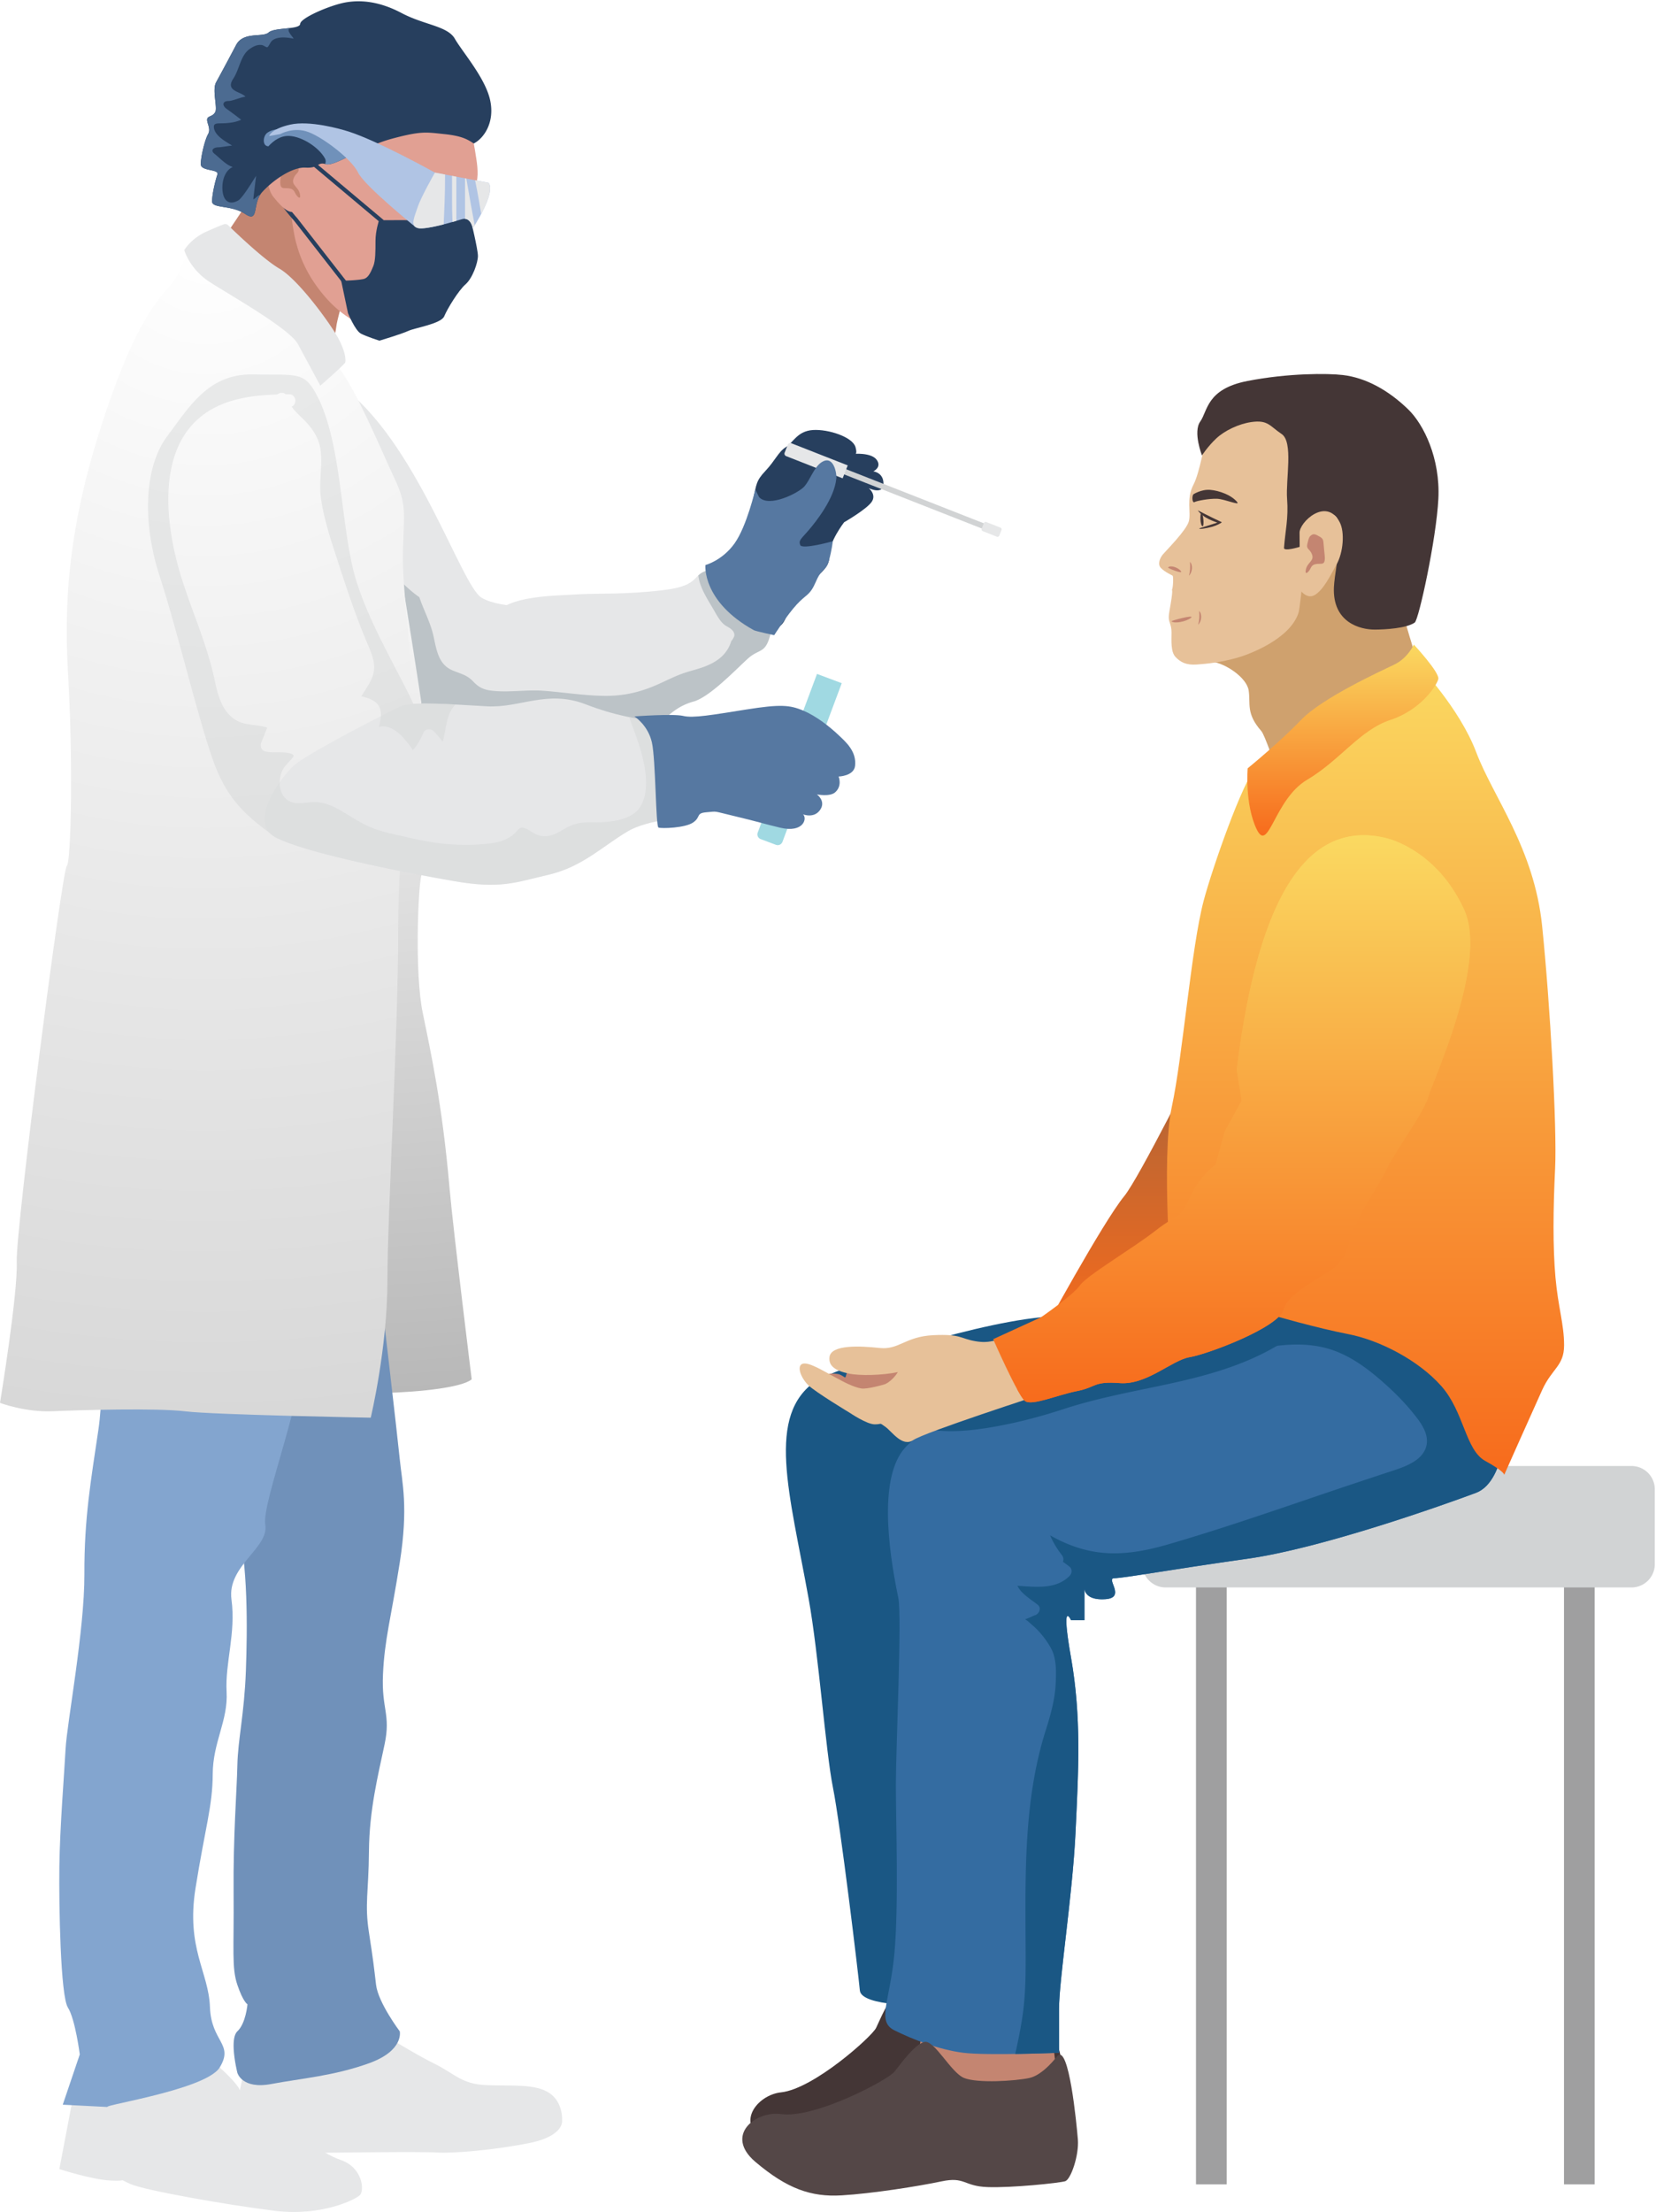 <svg xmlns="http://www.w3.org/2000/svg" width="540" height="721" viewBox="0 0 540 721"><defs><linearGradient id="gtw2a" x1="367.66" x2="367.66" y1="344.61" y2="435.13" gradientUnits="userSpaceOnUse"><stop offset="0" stop-color="#aa6439"/><stop offset="1" stop-color="#f76b1c"/></linearGradient><linearGradient id="gtw2b" x1="445.28" x2="445.28" y1="216.6" y2="480.75" gradientUnits="userSpaceOnUse"><stop offset="0" stop-color="#fad961"/><stop offset="1" stop-color="#f76b1c"/></linearGradient><linearGradient id="gtw2c" x1="401.64" x2="401.64" y1="272.25" y2="457.09" gradientUnits="userSpaceOnUse"><stop offset="0" stop-color="#fad961"/><stop offset="1" stop-color="#f76b1c"/></linearGradient><linearGradient id="gtw2d" x1="405.55" x2="405.55" y1="272.25" y2="457.09" gradientUnits="userSpaceOnUse"><stop offset="0" stop-color="#fad961"/><stop offset="1" stop-color="#f76b1c"/></linearGradient><linearGradient id="gtw2e" x1="437.89" x2="437.89" y1="210.1" y2="272.36" gradientUnits="userSpaceOnUse"><stop offset="0" stop-color="#fad961"/><stop offset="1" stop-color="#f76b1c"/></linearGradient><filter id="gtw2f" width="148%" height="152%" x="-14%" y="-16%" filterUnits="objectBoundingBox"><feGaussianBlur in="SourceGraphic" result="FeGaussianBlur1553Out" stdDeviation="2.725 2.725"/></filter><radialGradient id="gtw2g" cx="120.01" cy="159.13" r="295.04" gradientUnits="userSpaceOnUse"><stop offset="0" stop-color="#fff"/><stop offset="1" stop-color="#b8b8b8"/></radialGradient><radialGradient id="gtw2i" cx="67.26" cy="77.68" r="384.42" gradientUnits="userSpaceOnUse"><stop offset="0" stop-color="#fff"/><stop offset="1" stop-color="#d8d8d8"/></radialGradient><clipPath id="gtw2h"><path d="M0 77.68h134.519v384.419H0z"/></clipPath></defs><g><g><path fill="#9f9fa0" d="M510 712h10V514h-10z"/></g><g><path fill="#9f9fa0" d="M390 712h10V514h-10z"/></g><g><g><path fill="#d1d3d4" d="M380.091 517.435h151.917c4.198 0 7.6-3.401 7.6-7.597v-24.39a7.599 7.599 0 0 0-7.6-7.598H380.09a7.599 7.599 0 0 0-7.601 7.597v24.39a7.6 7.6 0 0 0 7.601 7.598"/></g><g><path fill="#cfa16e" d="M450.597 175.41s-16.382 2.945-23.759 5.547c-7.378 2.603-31.378 34.782-31.378 34.782 4.206.573 11.075 5.116 11.717 9.325.662 4.341-.952 7.457 4.122 13.229 1.155 1.314 4.557 11.495 4.557 11.495l37.537-18.651 8.27-17.267s-1.903-4.921-11.066-38.46"/></g><g><path fill="url(#gtw2a)" d="M391.065 344.61s-19.61 39.358-24.464 45.272c-7.02 8.554-26.971 45.25-26.971 45.25l23.719-7.298 32.327-21.904z"/></g><g><path fill="#443636" d="M333.416 644.245s-2.876 6.763-6.854 8.696c-3.978 1.933-15.148 5.43-19.534 4.768-4.385-.661-11.645-9.557-14.465-7.96-2.82 1.598-5.501 8.409-6.88 11.247-1.377 2.837-20.386 19.898-30.995 21.011-7.85.824-15.608 10.566-4.35 16.332 11.259 5.765 19.045 6.606 28.077 3.824 9.031-2.782 22.267-8.322 28.987-11.55 6.72-3.227 6.873-.138 14.13-1.621 7.256-1.482 21.301-6.499 22.877-7.46 1.576-.962 2.387-8.904.903-13.592-1.484-4.688-9.297-28.314-11.896-23.695"/></g><g><path fill="#1a5784" d="M402.563 413.9s-37.69 12.85-63.077 15.452c-25.386 2.603-68.35 17.381-73.23 20.658-16.681 11.197-8.794 36.571-2.578 71.054 3.342 18.537 5.508 49.472 7.948 61.671 2.442 12.2 8.271 60.698 8.76 66.066.488 5.368 21.805 4.88 21.805 4.88s15.326-62.163 15.326-63.627c0-1.463 2.02-97.104 2.02-97.104l102.454-25.374z"/></g><g><path fill="#c48571" d="M300.427 658.59s.65 8.892-2.387 12.579c-3.037 3.686-7.16 10.626 4.774 12.361 11.933 1.735 29.29 2.82 34.282 0 4.99-2.819 7.16-10.192 7.16-10.192l-1.735-14.748z"/></g><g><path fill="#346ca1" d="M491.313 459.773s.399 22.934-10.052 26.838c-10.452 3.904-50.213 18.054-74.514 21.47-24.302 3.416-40.516 6.344-43.393 6.344-2.877 0 3.957 6.343-2.877 6.831-6.835.488-6.835-3.416-6.835-3.416v10.248h-4.394s-3.417-7.32 0 12.199c3.417 19.518 2.441 36.597 1.465 57.091-.977 20.495-5.37 47.82-5.37 57.58v14.15s-23.434.976-31.245 0-16.599-4.391-22.457-7.32c-5.859-2.927-1.465-9.27 0-24.885 1.464-15.614.488-43.428.488-55.14 0-11.71 2.03-54.973.792-60.947-3.521-16.986-6.17-39.458 2.137-48.844 11.229-12.687 54.678-21.47 64.93-23.422 10.253-1.952 68.89-23.91 68.89-23.91z"/></g><g><path fill="#1a5784" d="M331.042 669.5c.995-4.391 1.903-8.802 2.508-13.268.867-6.403.92-12.786.899-19.236-.079-24.29-.89-49.364 6.485-72.78 1.592-5.055 3.084-10.174 3.315-15.503.157-3.618.314-7.97-1.438-11.28-1.399-2.647-3.722-5.616-5.988-7.553-.681-.584-1.656-1.542-2.547-2.084.953-.24 2.665-1.137 3.267-1.321 1.319-.406 2.118-2.354.886-3.356-2.196-1.786-5.378-3.56-6.662-6.222 5.934.37 12.682 1.277 17.077-3.3.698-.727.846-2.135 0-2.84a27.689 27.689 0 0 0-2.238-1.68c.283-.67.189-1.51-.366-2.224-1.543-1.988-2.842-4.122-3.813-6.4 5.006 2.842 10.388 4.88 16.192 5.577 7.609.913 15.126-.55 22.412-2.67 16.582-4.824 32.918-10.449 49.263-16.005a2517.804 2517.804 0 0 1 23.638-7.892c3.955-1.3 9.458-3.14 11.001-7.517 1.287-3.649-.906-7.193-3.06-9.995-3.682-4.794-8.067-9.095-12.682-12.98-4.286-3.607-8.9-6.826-14.2-8.749-5.737-2.081-11.872-2.287-17.884-1.623a1.94 1.94 0 0 0-1.047.277c-11.53 6.725-24.454 10.004-37.408 12.742-10.645 2.25-21.334 4.25-31.694 7.632-6.232 2.033-12.566 3.787-18.993 5.086-6.847 1.384-16.583 3.03-24.865 1.606 16.805-9.406 48.348-15.767 56.883-17.392 10.253-1.952 68.89-23.91 68.89-23.91l62.435 35.133s.399 22.934-10.053 26.838c-10.45 3.904-50.212 18.054-74.513 21.47-24.301 3.416-40.517 6.344-43.393 6.344-2.877 0 3.957 6.343-2.877 6.832-6.835.487-6.835-3.417-6.835-3.417v10.248h-4.394s-3.417-7.32 0 12.199c3.417 19.518 2.44 36.597 1.465 57.091-.977 20.495-5.37 47.82-5.37 57.58v14.151s-6.802.282-14.296.391"/></g><g><path fill="url(#gtw2b)" d="M462.294 216.6s13.56 13.988 19.094 28.627c5.533 14.639 18.876 31.23 21.48 56.603 2.604 25.375 4.882 65.712 4.232 79.05-.652 13.338-.752 25.7.112 35.46.864 9.758 2.816 15.288 2.816 22.12 0 6.83-3.905 7.482-7.16 14.639-3.254 7.157-12.367 27.65-12.367 27.65s.325-.975-6.184-4.554c-6.51-3.578-6.835-15.94-14.32-24.398-7.486-8.458-20.18-14.964-30.269-16.916-10.09-1.951-23.759-5.855-30.593-7.807-6.835-1.952-27.014-6.632-27.014-6.632s-3.58-43.14 0-59.73c3.58-16.591 6.288-51.666 10.386-67.148 2.721-10.282 12.695-39.002 17.279-43.783 4.584-4.78 52.508-33.181 52.508-33.181"/></g><g><path fill="#c48571" d="M300.67 445.05h-18.145l-5.859 1.22s-.57 1.138-.813 2.196c-.244 1.056-.407.244-1.953-.407-1.546-.65-6.835-.488-5.045 1.382 1.79 1.87 17.087 7.583 17.494 7.654.407.073 13.67-7.166 14.32-12.045"/></g><g><path fill="#e7c199" d="M325.593 437.158c-1.736-.65-2.604.868-7.594 0-4.991-.868-4.557-2.386-13.67-1.952-9.113.434-11.206 4.848-17.466 4.175-6.261-.673-15.91-1.195-16.382 2.982-.325 2.873 1.861 4.44 6.347 5.368 3.638.752 10.903.569 15.947-.488 0 0-1.546 2.683-4.1 3.903-.363.174-5.9 1.72-7.78 1.432-4.98-.764-13.018-6.822-17.357-7.976-4.34-1.155-3.038 3.833 0 6.87 2.212 2.21 13.669 9.108 13.669 9.108s5.425 3.687 8.028 3.687c2.604 0 1.27-.732 3.44.786s5.553 6.81 9.186 4.313c3.632-2.496 41.77-14.858 41.77-14.858z"/></g><g><path fill="url(#gtw2c)" d="M452.093 273.205c-25.578-6.314-41.795 18.66-48.82 75.471l1.627 10.085-5.532 10.084-2.959 10.765s-5.178 3.55-8.432 10.706c-3.255 7.157-3.58 4.88-11.066 10.735-7.486 5.856-22.457 14.639-24.736 17.892-2.278 3.253-12.693 10.41-12.693 10.41l-15.622 7.157s8.137 18.542 10.415 20.168c2.278 1.627 10.415-1.951 16.924-3.253 6.51-1.3 5.207-3.252 13.995-2.602 8.787.65 16.924-7.482 22.783-8.458 5.858-.976 29.291-9.759 30.593-15.615 1.302-5.855 16.599-12.362 17.9-14.964 1.302-2.602 1.628 0 3.58-7.482 1.953-7.482 9.44-17.567 12.043-23.097 2.604-5.53 12.368-18.867 13.67-23.747 1.302-4.88 19.527-43.592 11.716-60.833-7.81-17.24-21.278-22.408-25.386-23.422"/></g><g><path fill="url(#gtw2d)" d="M356.393 446.512c5.732-1.941 11.34-4.11 16.95-6.374 5.072-2.049 9.124.901 9.34-6.472.779.761 10.64 5.62 10.58 3.036-.053-2.256-.956-6.98 1.235-8.491 1.109-.764 8.17 1.98 9.45 1.768 1.754-.293-.723-4.812.976-5.343 3.038-.948 9.09.775 10.307-2.357.563-1.453-3.028-4.364-3.704-5.17 2.875-1.585 7.248-1.64 9.906-3.097 3.568-1.956 3.045-5.031 1.289-7.707 1.614-.809 3.28-1.538 4.743-2.578 2.155-1.531 3.55-3.777 4.565-6.18 2.445-5.786.08-9.988-1.863-15.021 3.538.329 7.47.733 10.231-1.43 1.288-1.007 1.72-2.376 2.25-3.86.938-2.638 2.368-5.079 3.897-7.417 3.265-4.996 3.908.299 7.958-4.035 1.253-1.34 5.47-6.515 5.858-8.35.454-2.14 10.424-21.834 12.205-27.27 1.912-5.834 1.876-11.212 3.092-17.242.773-3.834 3.25-13.106-2.495-21.633-.53-.785-6.751-8.87-11.5-12.145-13.706-9.454-29.634-2.854-35.367 4.066-3.526 4.257-5.243 6.217-6.618 9.652-1.966 4.91-3.224 10.538-4.51 15.695-1.231 4.943-1.335 10.108-1.838 15.155-.582 5.843-1.746 11.577-2.848 17.338-.794 4.155-2.673 9.709-.435 13.7 1.345 2.398 3.609 3.724 5.83 5.119-2.797.467-5.653.633-8.45 1.16-1.423.269-2.01 2.42-.886 3.356 1.386 1.152 3.118 2.029 4.701 2.876.307.163.493.439.663.533-.42.172-1.01.284-1.227.354-.788.253-1.599.423-2.383.689-1.953.663-6.633 3.082-4.782 3.78 1.41.53 5.555 3.518 4.533 3.982-1.243.564-3.302.179-4.67.363-1.704.23-4.15.586-4.712 2.565-.79 2.785 3.01 4.972 5.454 7.075-2.677.905-6.458-1.993-9.176-1.19-2.86.844-4.582 5.432-7.5 6.043a61.6 61.6 0 0 0 .533-1.139c3.254-7.157 8.432-10.706 8.432-10.706l2.958-10.764 5.533-10.085-1.627-10.085c7.025-56.812 23.242-81.785 48.82-75.47 4.108 1.014 17.575 6.18 25.386 23.422 7.811 17.241-10.415 55.952-11.716 60.832-1.302 4.88-11.066 18.217-13.67 23.747-2.604 5.53-10.09 15.615-12.042 23.097-1.953 7.483-2.278 4.88-3.58 7.483-1.302 2.602-16.6 9.108-17.9 14.963-1.303 5.856-24.736 14.639-30.594 15.616-5.859.975-13.996 9.108-22.783 8.457-8.788-.65-7.485 1.301-13.995 2.602-6.51 1.302-14.646 4.88-16.924 3.254-.572-.408-1.514-1.884-2.603-3.865 8.4-1.27 16.625-3.56 24.723-6.302"/></g><g><path fill="url(#gtw2e)" d="M461.038 210.1s-1.952 4.392-6.346 6.506c-4.394 2.115-23.597 10.898-30.432 18.055-6.834 7.156-17.411 15.777-17.411 15.777s-.977 11.711 2.928 19.844c3.906 8.133 5.696-9.76 16.437-16.103 10.74-6.343 17.249-16.265 27.176-19.518s15.134-11.223 15.622-13.338c.488-2.114-7.974-11.223-7.974-11.223"/></g><g><path fill="#544747" d="M344.78 670.159s-4.559 6.188-9.118 7.17c-4.558.982-16.905 1.769-21.273 0-4.37-1.768-9.764-12.661-13.05-11.733-3.286.928-7.654 7.215-9.744 9.77-2.089 2.553-25.715 15.237-36.922 13.729-8.293-1.117-18.589 6.899-8.332 15.592 10.257 8.693 18.092 11.493 28.064 10.903 9.972-.59 24.93-2.946 32.623-4.567 7.693-1.62 7.123 1.571 14.958 1.866 7.836.295 23.505-1.326 25.358-1.915 1.852-.59 4.559-8.497 4.13-13.654-.427-5.158-2.925-31.23-6.694-27.161"/></g><g><path fill="#e7c199" d="M389.165 157.99c-2.44 4.662-.705 9.08-1.519 11.982-.822 2.93-7.365 9.45-8.45 10.75-1.086 1.302-1.752 3.271-.651 4.403 1.423 1.464 3.582 2.292 3.854 2.564.271.27.163 3.957-.272 4.662-.106.173.392-.84-.11 2.709-.5 3.548-.896 4.623-.896 6.213 0 1.676.897 2.284.897 4.892 0 2.607-.312 6.286 1.316 7.995 1.627 1.708 3.498 2.683 6.916 2.44 3.417-.245 7.715-.67 13.18-2.197 3.717-1.037 17.251-6.018 20.017-14.72.661-2.08 3.255-30.09 3.255-28.139 0 1.952 1.302-25.048 1.302-25.048s-5.859-10.573-13.182-12.037c-7.323-1.464-19.737 2.91-21.046 6.832-1.138 3.405-2.537 12.737-4.61 16.699z"/></g><g><path fill="#443636" d="M407.958 137.584c-3.977.584-8.596 2.736-11.363 5.339-2.766 2.602-4.654 5.53-4.654 5.53s-2.994-7.645-.553-11.06c2.44-3.416 2.007-10.598 15.351-13.2 13.344-2.603 26.202-2.533 31.146-1.953 7.385.868 14.78 4.845 21.362 11.248 5.008 4.874 10.455 15.94 9.785 29.116-.672 13.175-6.397 39.391-7.698 40.313-2.692 1.905-9.692 2.284-12.99 2.302-4.805.026-13.86-2.302-13.373-13.797.143-3.378 1.709-12.361 1.709-12.361s2.21-12.681-3.795-11.415-6.672 1.464-7.812 5.042c-1.139 3.579-1.139 5.53-1.139 5.53s-5.333 1.663-5.236.355c.407-5.53 1.494-9.626 1.005-15.97-.488-6.343 2.116-18.542-1.79-21.144-3.905-2.603-4.423-4.688-9.955-3.875"/></g><g><path fill="#e7c199" d="M423.75 192.016s2.31 3.67 5.128 1.836c2.819-1.834 4.82-6.076 6.972-9.897 2.152-3.821 2.728-10.482 1-13.762-4.394-8.343-13.213.081-13.082 3.52.087 2.31-.018 18.303-.018 18.303"/></g><g><path fill="#443636" d="M389.114 161.138s2.603-1.708 5.533-1.464c2.929.244 6.901 1.674 8.787 3.985 1.047 1.283-4.016-.973-6.538-1.082-2.523-.111-6.724.675-7.375 1.082-.651.406-.977-1.545-.407-2.521"/></g><g><path fill="#443636" d="M390.58 166.34s3.743 1.972 7.784 3.85c.278.129-1.72 1.126-2.984 1.477-2.219.615-4.584.954-4.271.549l5.842-1.862c-.837-.366-4.497-1.352-6.371-4.014"/></g><g><path fill="#c48571" d="M380.883 184.992c.64-.878 3.218-.082 4.195 1.138.976 1.22-4.33-.954-4.195-1.138"/></g><g><path fill="#c48571" d="M382.004 202.508c.972.878 4.886.081 6.369-1.138 1.481-1.22-6.573.954-6.37 1.138"/></g><g><path fill="#c48571" d="M388.026 183.14c1.053 1.077.794 3.457-.346 4.514.437-1.444.505-2.867.346-4.514"/></g><g><path fill="#c48571" d="M391.026 199.14c1.053 1.077.794 3.457-.346 4.514.437-1.444.505-2.867.346-4.514"/></g><g><path fill="#443636" d="M391.913 167.22c-.502-.986-.753 3.185.015 4.161.768.976.633-2.887-.015-4.161"/></g><g><path fill="#c48571" d="M427.795 174.327c.598-.368 1.188-.21 2.585.628 1.399.839 1.048 1.188 1.399 4.261.349 3.074.5 4.477-.944 4.54-1.443.064-2.76-.07-3.39 1.328-.629 1.397-2.096 2.724-1.607.489.49-2.236 2.725-2.724 2.027-4.75-.699-2.026-2.027-1.676-1.538-3.632.49-1.956.56-2.306 1.468-2.864"/></g><g><path fill="#e6e7e8" d="M123.678 662.306s11.626 7.275 18.037 10.392c6.412 3.118 8.665 6.607 16.81 6.953 8.145.347 15.928-.544 20.607 2.574 4.68 3.118 4.16 9.18 4.16 9.18s.52 4.85-10.572 7.101c-11.09 2.252-24.954 3.465-30.153 3.118-5.198-.346-34.485.059-34.485.059H75.65l1.759-16.687 2.6-11.951s36.218-12.644 43.67-10.74"/></g><g><path fill="#e6e7e8" d="M64.388 667.51s13.469 11.118 13.837 14c.368 2.88 2.628 3.611 11.325 8.855 6.172 3.721 14.424 11.236 21.583 13.696 7.159 2.46 7.8 10.038 6.16 11.513-1.64 1.474-12.493 6.885-27.676 5.044-15.183-1.843-42.52-6.669-47.097-8.731-4.576-2.063-.218-.793-6.448-1.122-6.23-.328-16.722-3.744-16.722-3.744l4.322-22.668z"/></g><g><path fill="#c48571" d="M90.454 51.37S76.556 72.353 71.618 79.628c-4.94 7.274-9.098 15.849-9.098 15.849s32.232 19.745 33.012 20.525c.78.78 11.438 2.858 11.438 2.858s2.473-10.133 2.666-12.211c.193-2.079 2.273-9.354 2.273-9.354z"/></g><g><path fill="#e6e7e8" d="M111.05 125.7s-2.807 14.261-7.618 27.75c-4.811 13.49-7.022 27.866-7.022 27.866l26.846 44.783s44.309 20.321 50.792 16.121c6.483-4.2 3.87-19.07 3.417-23.126-.454-4.056 1.466-21.543 1.466-21.543s-15.113 1.271-21.88-2.71c-6.766-3.982-21.215-51.251-46-69.141"/></g><g><path fill="#e6e7e8" d="M188.548 193.723c-9.753.599-24.964.354-28.957 8.75-3.994 8.397 6.286 39.82 11.392 40.098 5.105.277 38.694-.888 42.634-5.096 3.939-4.209 7.302-7.382 12.499-8.8 5.197-1.42 13.455-10.067 17.625-13.896 4.17-3.828 6.089-1.097 7.872-9.711 1.783-8.613-.888-9.59-6.102-16.034-5.214-6.445-6.956-4.609-13.73-3.355-6.773 1.253-2.55 5.144-15.538 6.682-12.986 1.538-20.776.937-27.695 1.362"/></g><g filter="url(#gtw2f)" opacity=".44"><path fill="#87949c" d="M103.432 153.46c.202-.57.4-1.14.596-1.71 1.303 2.205 2.856 4.302 4.467 6.458 4.419 5.913 8.091 12.346 12.168 18.49 4.411 6.65 9.551 13.36 16.087 17.969 1.406 4.218 3.572 8.131 4.573 12.533 1 4.391 1.511 9.256 6.143 11.274 2.634 1.148 4.772 1.45 6.827 3.648 1.684 1.8 3.219 2.623 5.686 2.959 5.627.766 11.444-.345 17.13.073 6.67.49 13.305 1.587 20.004 1.667 6.13.073 11.552-1.166 17.15-3.628 3.054-1.343 6.033-2.927 9.214-3.96 2.033-.661 4.12-1.142 6.126-1.894 4.068-1.525 7.353-3.835 8.764-8.082.026-.077.038-.156.052-.233a5.41 5.41 0 0 0 .959-1.534c.274-.696-.075-1.507-.535-2.02-.858-.959-2.123-1.293-3.044-2.188-1.313-1.276-2.236-3.085-3.155-4.66-1.897-3.25-4.385-6.988-4.893-10.783-.012-.093-.04-.175-.062-.262.849-.795 1.888-1.484 4.094-1.893 6.773-1.253 8.516-3.09 13.73 3.356 5.213 6.444 7.885 7.42 6.102 16.034-1.784 8.613-3.702 5.882-7.872 9.711-4.17 3.829-12.428 12.476-17.625 13.895-5.198 1.419-8.56 4.592-12.5 8.8-3.576 3.82-31.577 5.133-40.536 5.135-9.012 2.21-49.826-16.508-49.826-16.508L96.41 181.325s2.21-14.376 7.022-27.866"/></g><g><path fill="#273f5e" d="M232.364 184.028c.425 3.551-1.534 4.509 2.69 9.563 4.225 5.054 8.483 9.973 11.635 10.6 3.153.626 6.368.406 6.368.406s2.269.123 3.733-4.69c1.465-4.813 5.114-6.217 7.332-9.41 2.218-3.195 6.542-5.01 6.316-9.375-.226-4.364 4.819-10.888 4.819-10.888s7.19-4.133 8.938-6.578c1.748-2.446-.904-4.53-.904-4.53s4.752 2.31 4.8-1.413c.049-3.723-3.316-4.068-3.316-4.068s2.916-1.344 1.074-3.805c-1.84-2.46-7.729-1.889-7.729-1.889s1.766 1.007.835-2.237c-.931-3.244-8.766-5.877-13.877-5.546-5.11.331-6.479 4.163-8.841 5.597-2.363 1.433-3.532 4.451-6.63 7.716-3.098 3.265-2.956 4.449-3.948 9.09-.991 4.641-1.78 9.045-3.89 13.557-2.11 4.512-9.405 7.9-9.405 7.9"/></g><g><path fill="#d1d3d4" d="M273.733 152.09l48.724 19.134-.665 1.688-48.722-19.134z"/></g><g><path fill="#e6e7e8" d="M320.448 173.127l4.613 1.811c.315.124.67-.03.793-.345l.718-1.826a.61.61 0 0 0-.346-.793l-4.613-1.812a.612.612 0 0 0-.793.346l-.718 1.826a.611.611 0 0 0 .346.793"/></g><g><path fill="#e6e7e8" d="M256.352 148.677l18.424 7.236 1.658-4.217-18.425-7.236a.87.87 0 0 0-1.127.492l-1.021 2.598a.87.87 0 0 0 .491 1.127"/></g><g><path fill="#5678a1" d="M247.52 162.02c3.191 3.598 12.993-1.372 14.818-3.511 1.825-2.14 3.077-6.035 5.302-7.66 4.042-2.949 5.256 3.173 5.072 5.118-.62 6.538-6.558 13.962-8.981 16.817-2.423 2.856-3.408 3.282-2.79 4.869.617 1.587 10.624-1.237 10.624-1.237s-.312 2.893-1.28 6.392c-.97 3.499-2.196 2.05-4.203 6.73-2.007 4.68-3.086 4.022-6.293 7.513-3.207 3.49-7.328 9.987-7.328 9.987s-6.022-1.28-6.645-1.624c-17.008-9.417-15.787-21.238-15.787-21.238s5.465-1.422 9.478-7.02c4.012-5.598 6.776-17.61 6.776-17.61z"/></g><g><path fill="url(#gtw2g)" d="M125.419 159.13c2.6 7.795 11.957 69.63 11.957 69.63s1.04 52.483 0 56.64c-1.04 4.157-2.195 31.698.462 44.688 2.657 12.991 6.38 29.826 8.764 57.294 1.137 13.106 7.212 62.222 7.212 62.222-6.285 5.089-50.014 6.176-63.526 1.947 0 0-.858-151.081-3.919-158.356-3.06-7.275 39.05-134.065 39.05-134.065"/></g><g><path fill="#7091ba" d="M113.447 318.66l10.917 104.446s5.216 44.688 5.987 52.483c.772 7.794 2.868 15.588 0 33.776-2.867 18.187-4.947 24.942-5.467 36.374-.52 11.431 2.6 12.99.52 22.863s-4.987 21.305-5.093 34.816c-.106 13.51-1.454 17.148 0 26.5 1.454 9.354 1.627 11.26 2.32 17.062.693 5.802 7.72 15.134 7.72 15.134s1.503 6.257-10.04 10.415c-11.544 4.156-22.201 4.936-31.819 6.755-9.618 1.818-11.09-3.638-11.09-3.638s-1.024-4.043-1.205-7.794c-.118-2.425.116-4.727 1.204-5.738 2.773-2.577 3.293-8.812 3.293-8.812s-1.387-.693-3.293-6.322c-1.905-5.63-1.078-11.346-1.232-30.052-.154-18.707 1.06-33.257 1.232-41.57.174-8.315 2.253-16.629 2.773-30.659.52-14.03.693-34.815-2.773-48.326-3.465-13.51-9.704-55.08-9.704-68.071s1.04-68.765 0-74.394c-1.04-5.629 45.75-35.248 45.75-35.248"/></g><g><path fill="#83a5cf" d="M36.038 686.832c-7.814.107 30.909-5.234 35.613-12.954 4.704-7.721-2.772-8.208-3.19-19.678-.418-11.47-7.821-19.146-4.703-38.755 3.12-19.609 5.58-26.764 5.61-37.17.028-10.405 5.05-17.425 4.523-26.819-.528-9.395 3.074-19.091 1.59-30.097-1.483-11.005 12.291-16.785 11.025-24.395-1.267-7.61 13.98-44.532 11.55-57.67-2.43-13.137-65.602-19.594-65.602-19.594s2.071 29.77-.364 46.292c-2.435 16.523-4.65 28.895-4.572 47.111.08 18.217-5.692 48.613-6.131 56.916-.439 8.302-1.863 25.398-2.03 38.399-.166 13 .376 42.168 2.78 45.938 2.403 3.77 3.877 15.295 3.877 15.295l-5.552 16.384z"/></g><g><g/><g clip-path="url(#gtw2h)"><path fill="url(#gtw2i)" d="M68.624 77.68s-6.628 1.43-9.747 9.873c-3.12 8.444-10.528 6.885-23.395 43.91-12.867 37.023-14.817 62.744-13.257 88.855 1.56 26.112 1.033 60.797-.458 61.966-1.491 1.17-16.698 118.476-16.308 128.999C5.85 421.806 0 457.27 0 457.27s8.188 3.118 17.156 2.728c8.968-.39 33.923-1.101 43.28.034 9.358 1.136 60.458 2.067 60.458 2.067s5.437-22.756 5.437-44.58c0-21.825 3.51-80.673 3.51-113.8 0-33.126 4.678-55.73 4.678-72.488 0-16.758-3.51-39.362-3.12-51.833.39-12.472 1.17-15.2-2.728-23.384-3.9-8.184-13.124-30.658-19.039-37.153-5.916-6.496-41.008-41.181-41.008-41.181"/></g></g><g><path fill="#e6e7e8" d="M74.4 73.42a1.377 1.377 0 0 0-1.45-.3c-.913.341-2.664 1.04-5.69 2.397-5.025 2.251-7.17 6.022-7.17 6.022s1.733 6.062 8.059 10.219c6.325 4.157 26.246 15.27 29.026 20.439 2.78 5.168 7.278 13.51 7.278 13.51s7.972-6.928 8.145-7.621c.173-.693.134-3.81-2.965-9.007-3.1-5.196-12.632-18.1-18.523-21.521-5.079-2.949-14.268-11.76-16.71-14.137"/></g><g><path fill="#e1a093" d="M151.37 36.173c2.257 4.112 3.544 12.936 3.977 15.754.434 2.818.887 7.477-.867 9.038-2.36 2.1-4.193 2.741-4.193 2.741s3.47 14.525 4.337 17.994c.868 3.469-3.904 5.42-4.337 5.637-.434.216-.218 1.3-3.688 4.335-3.47 3.036 0 7.372-8.676 11.057-8.676 3.686-7.158 6.72-12.363 5.854-5.206-.867-13.014-4.553-18.87-11.057-5.856-6.504-8.676-12.79-10.195-18.644-1.518-5.854-2.385-16.693-2.82-23.848-.433-7.154 2.17-16.26 10.412-20.162 8.242-3.902 39.91-12.14 47.284 1.301"/></g><g><path fill="#273f5e" d="M111.992 92.762h1.319v-.647L96.869 71.043c-.16-.173-12.021-12.964-9.038-21.71.658-1.926 1.604-3.01 2.814-3.224 2.789-.494 6.695 3.501 7.968 5.081l.09.092 25.552 21.455.849-1.01-25.505-21.415c-.526-.64-5.226-6.2-9.183-5.501-1.719.302-3.008 1.68-3.832 4.097-3.24 9.494 8.77 22.445 9.284 22.992l16.124 20.668z"/></g><g><path fill="#e1a093" d="M99.742 51.348c-3.254-5.637-4.99-8.022-9.327-7.588-4.338.434-4.772 16.043-1.302 20.378 3.471 4.336 6.173 6.403 7.909 3.802 1.735-2.602 2.72-15.291 2.72-15.291z"/></g><g><path fill="#c48571" d="M95.765 51.563c-.619-.38-1.229-.217-2.675.65-1.446.868-1.084 1.23-1.446 4.409-.361 3.18-.518 4.631.976 4.697 1.493.066 2.856-.072 3.507 1.373.65 1.445 2.168 2.819 1.663.506-.506-2.313-2.82-2.819-2.097-4.914.723-2.096 2.097-1.735 1.59-3.758-.506-2.024-.578-2.385-1.518-2.963"/></g><g><path fill="#273f5e" d="M154.482 46.769c-1.952-1.279-3.77-2.461-9.627-3.061-5.856-.601-7.375-1.107-17.135 1.53-9.76 2.638-18.653 9.142-21.473 8.275-2.82-.867-2.151 1.387-6.606 1.127-4.456-.26-10.82 4.293-14.145 7.979-3.325 3.685-.94 10.189-5.494 7.154-4.555-3.035-10.845-1.735-10.845-4.12 0-2.384 1.085-6.9 1.735-8.761.651-1.862-5.422-.994-5.422-3.38 0-2.384 1.301-7.904 2.386-9.804 1.084-1.902-.76-3.984-.217-5.154.356-.768 1.952-.65 2.603-2.168.65-1.517-1.085-7.154.217-9.54a910.3 910.3 0 0 0 6.507-12.14c2.385-4.552 8.675-2.384 10.627-4.119 1.953-1.734 10.181-.866 10.296-2.818.116-1.95 9.88-6.107 14.76-6.974 4.88-.867 10.954-.433 18.328 3.47 7.375 3.901 14.967 4.19 17.352 8.381 2.386 4.192 9.926 12.73 11.5 20.01 1.606 7.43-2.2 12.536-5.347 14.113"/></g><g><path fill="#7091ba" d="M87.079 43.348c2.1-1.676 6.113-1.389 8.668-1.516 1.984-.098 4.035-.138 5.927-.532.17.12.36.226.591.298 3.881 1.208 8.317 2.005 11.792 4.195 1.411.89 2.62 2.03 3.767 3.246-5.445 2.547-9.765 5.034-11.577 4.476-.088-.027-.162-.042-.244-.063.275-.546.299-1.202-.06-1.845-2.003-3.596-7.466-7.121-11.642-7.295-2.754-.115-4.993 1.427-6.785 3.38-2.052-.062-1.79-3.265-.437-4.344"/></g><g><path fill="#4c6b91" d="M65.47 53.52c0-2.385 1.302-7.904 2.386-9.806 1.084-1.901-.76-3.983-.217-5.153.357-.768 1.952-.65 2.603-2.168.65-1.518-1.085-7.154.217-9.539a910.312 910.312 0 0 0 6.507-12.14c2.385-4.553 8.676-2.385 10.628-4.12 1.15-1.021 4.476-1.14 7.04-1.464-1.495.632.56 2.482 1.113 3.482-2.098-.464-5.688-.872-7.256.888-.306.343-.96 1.783-1.343 1.9-.269.081-1.272-.627-1.654-.699-1.52-.287-2.929.453-4.133 1.303-2.944 2.077-3.266 6.596-5.29 9.63-2.767 4.152 2.543 4.163 3.981 5.9-1.212.027-4.226 1.394-5.446 1.382-2.127-.019-2.244 1.48-.702 2.574a138.71 138.71 0 0 1 4.743 3.543c-2.141.994-4.556 1.149-6.984 1.174-1.431.015-2.08.248-1.893 1.525.383 2.613 3.986 4.51 5.934 5.72-.838.034-3.624.561-4.475.563-1.611.003-2.713.97-1.302 2.102 1.855 1.488 3.811 3.672 5.985 4.33-2.164.878-3.258 3.567-3.381 6.12-.202 4.19 1.642 6.72 5.126 4.792 1.428-.79 4.9-6.581 5.858-8.034-.052.489-.878 7.073-.894 7.519-.023.594 1.787-1.594 2.162-1.251-2.261 3.73-.603 8.97-4.78 6.187-4.556-3.036-10.846-1.734-10.846-4.12 0-2.384 1.085-6.9 1.736-8.762.65-1.86-5.423-.993-5.423-3.378"/></g><g><path fill="#273f5e" d="M153.534 71.776c-1.774-1.814-7.808.047-13.448 0-5.64-.047-16.484.002-16.484.002s-1.157 3.42-1.157 6.744 0 6.504-.723 8.238-1.446 3.469-2.747 4.047c-1.302.578-7.715.723-7.715.723l2.22 10.55s2.314 5.646 4.193 6.653c1.88 1.008 6.074 2.308 6.074 2.308s7.23-2.168 9.398-3.18c2.17-1.011 10.7-2.312 11.713-4.769 1.013-2.457 4.627-8.383 6.94-10.406 2.314-2.024 4.05-7.082 4.05-9.25s-2.314-11.66-2.314-11.66"/></g><g><path fill="#b0c4e4" d="M159.323 59.584l-17.497-3.324s-4.482 7.805-5.639 11.273c-1.157 3.47-2.458 6.07 0 6.793 2.458.723 11.568-2.003 14.46-2.88 2.892-.878 3.522 3.001 3.522 3.001s7.692-11.688 5.154-14.863"/></g><g><path fill="#e6e7e8" d="M154.92 58.75l4.399.836c1.468 1.836-.487 6.52-2.397 10.144-.134-.696-1.074-6.558-2.002-10.98"/></g><g><path fill="#e6e7e8" d="M151.64 58.13l.42.08c.967 5.694 2.325 13.166 2.734 15.24-.386.626-.632 1.001-.632 1.001s-.48-2.948-2.522-3.12z"/></g><g><path fill="#e6e7e8" d="M147.4 57.32l1.41.268v14.407c-.391.115-.818.237-1.261.363-.236-5.786-.098-9.361-.149-15.038"/></g><g><path fill="#b0c4e4" d="M113.73 42.89c-2.906-.935-12.795-3.685-19.086-2.276-6.291 1.41-6.884 3.727-6.884 3.727l3.64-.63s4.386-2.555 9.345-.604c4.96 1.952 13.961 8.853 16.022 13.153 2.06 4.3 18.677 17.722 18.677 17.722l6.375-17.722S123.49 46.034 113.73 42.89"/></g><g><path fill="#e6e7e8" d="M136.187 67.533c1.157-3.468 5.64-11.273 5.64-11.273l3.305.628c0 7.35-.25 10.832-.449 16.244-3.395.87-7.067 1.614-8.496 1.194-2.458-.722-1.157-3.324 0-6.793"/></g><g><path fill="#e6e7e8" d="M221.805 234.585s-11.31 2.494-30.93-5.046c-12.41-4.769-21.3 1.259-31.984.69-10.683-.57-24.608-1.745-28.301 0-3.693 1.745-27.64 13.87-34.197 18.821-3.348 2.527-16.245 18.585-6.667 23.806 9.578 5.222 43.161 11.734 58.278 14.339 15.117 2.603 19.76.538 30.87-2.069 11.11-2.606 17.495-9.246 25.963-14.227 6.535-3.843 20.283-4.726 20.283-4.726z"/></g><g opacity=".44"><path fill="#d1d3d4" d="M54.492 142.245c7.373-9.827 13.518-20.473 28.06-20.2 14.543.273 16.674-1.14 20.961 7.188 8.057 15.65 7.51 42.492 12.427 59.28 4.225 14.43 14.498 31.274 18.863 40.923 3.554-.251 8.562-.07 13.751.206-.249.25-.49.51-.713.799-2.568 3.328-2.3 7.566-3.52 11.297a35.507 35.507 0 0 0-2.904-3.41c-.849-.882-2.779-.836-3.315.427-.862 2.031-1.908 4.105-3.457 5.704-1.932-2.68-3.985-5.506-6.9-6.977-1.506-.76-2.898-.869-4.172-.543.486-1.962.872-3.938.44-5.646-.684-2.713-3.519-3.728-6.173-4.309 1.61-2.843 3.85-5.359 4.138-8.771.284-3.368-1.47-6.698-2.72-9.722-3.955-9.584-7.222-19.727-10.42-29.595-1.751-5.405-3.422-10.997-4.202-16.637-.726-5.246.63-10.558-.12-15.793-.488-3.414-2.295-6.267-4.586-8.772-1.554-1.699-3.492-3.233-4.817-5.13 1.84-.776 1.56-4.061-.838-4.052-.36.001-.724.006-1.088.01-.743-.702-1.978-.596-2.785.056-8.024.254-16.465 1.395-23.156 5.927-16.742 11.34-13.253 37.19-8.12 53.655 3.543 11.362 8.569 22.31 10.974 34.003.961 4.672 2.424 9.882 6.785 12.531 3.155 1.917 6.91 1.352 10.285 2.476-.71 1.496-1.192 3.084-1.898 4.66-.533 1.192-.178 2.745 1.262 3.099 2.629.646 5.552-.086 8.134.665 1.858.54.941 1.199-.174 2.441-.917 1.023-1.945 1.99-2.493 3.275-1.876 4.399-.497 10.195 4.839 10.484 2.285.124 4.565-.53 6.852-.307 3.084.3 5.925 1.81 8.538 3.376 2.88 1.724 5.677 3.559 8.786 4.857 3.82 1.594 8.032 2.303 12.049 3.261 8.41 2.007 17.041 3.012 25.685 2.042 3.644-.409 6.785-1.025 9.346-3.666 1.133-1.169 1.509-1.997 3.24-1.335 1.366.522 2.495 1.609 3.905 2.113 3.02 1.08 5.614-.012 8.213-1.605 3.47-2.127 6.027-2.624 10.134-2.52 4.761.12 12.42-.494 15.228-5.075 3.176-5.185 1.658-13.031.088-18.453-1.04-3.595-2.465-7.135-3.703-10.718 10.686 2.126 16.6.825 16.6.825l3.315 31.588s-13.748.883-20.283 4.726c-8.468 4.981-14.853 11.621-25.963 14.228-11.11 2.606-15.753 4.671-30.87 2.068-14.673-2.528-46.74-8.737-57.37-13.875a3.144 3.144 0 0 1-.908-.464 7.18 7.18 0 0 1-1.704-1.276c-7.455-5.596-13.798-10.726-18.37-23.29-4.915-13.513-11.88-42.994-17.614-60.6-5.735-17.606-4.916-35.622 2.458-45.45"/></g><g><path fill="#a0d9e2" d="M248.055 273.513l4.97 1.857a1.653 1.653 0 0 0 2.127-.97l19.332-51.717-8.067-3.013-19.332 51.718c-.32.854.115 1.806.97 2.125"/></g><g><path fill="#5678a1" d="M206.87 233.514s4.435 2.8 5.706 8.49c1.271 5.69 1.219 27.377 2.152 27.744.933.367 8.701.171 11.327-1.681 2.626-1.852.72-3.033 4.43-3.318 3.71-.284 1.576-.5 9.024 1.268 7.448 1.767 10.132 2.655 14.908 3.775 7.729 1.812 8.87-3.145 7.428-4.362 0 0 3.745 1.534 5.72-1.65 1.717-2.769-1.18-4.832-1.18-4.832s4.182.82 5.896-.648c2.477-2.121 1.18-5.186 1.18-5.186s4.987-.13 5.365-3.477c.529-4.68-2.928-7.72-5.336-9.989-3.095-2.917-7.241-6.16-11.409-7.956-4.51-1.945-7.635-2.18-18.686-.433-11.052 1.747-17.297 2.886-20.606 2.1-3.311-.785-15.919.155-15.919.155"/></g></g></g></svg>